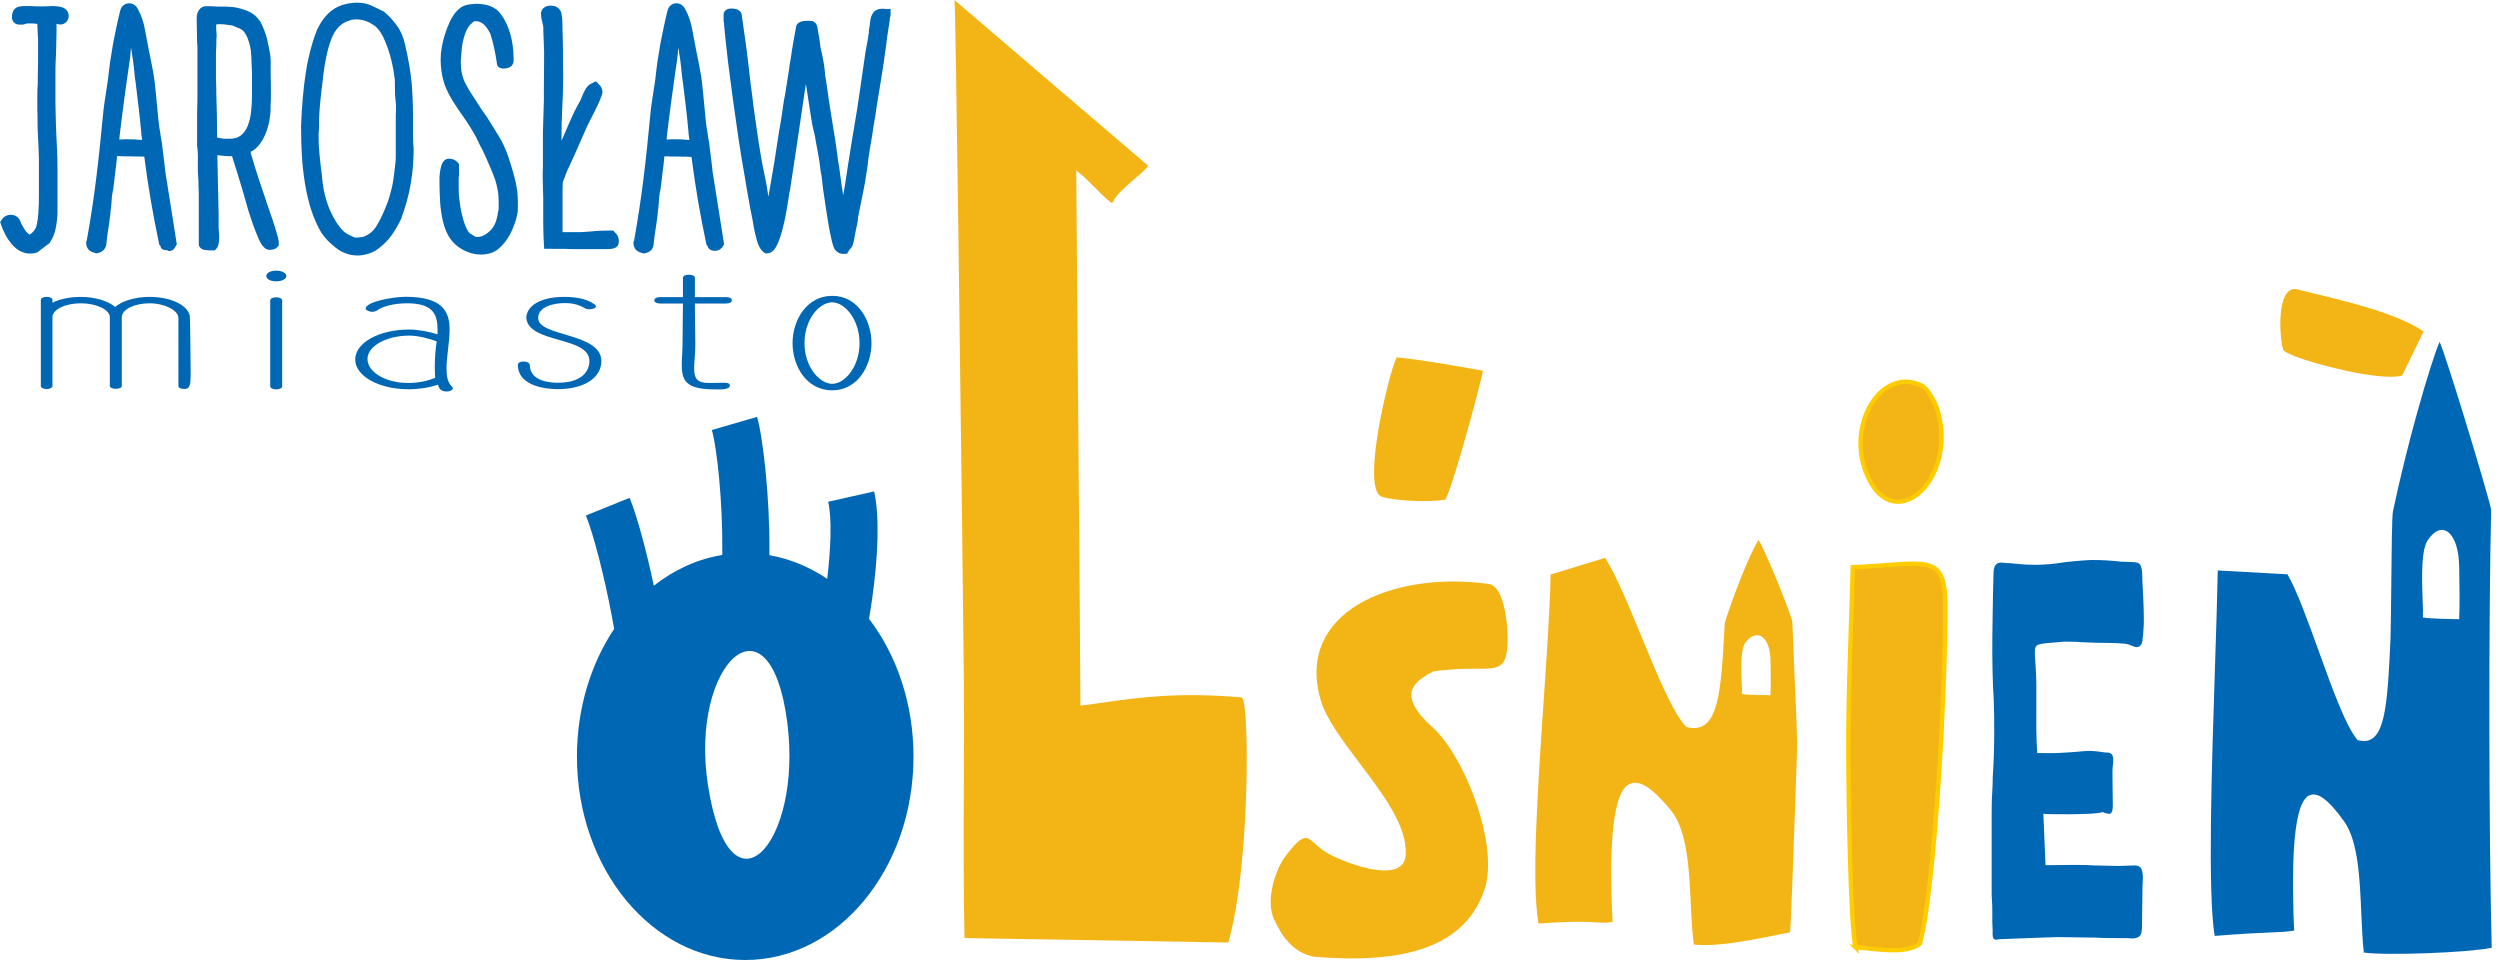 <svg width="125" height="48" viewBox="0 0 125 48" fill="none" xmlns="http://www.w3.org/2000/svg">
<g id="Logo" clip-path="url(#clip0_4121_48538)">
<path id="Vector" d="M35.395 39.234C36.472 46.262 40.151 42.188 39.362 36.11C38.487 29.386 34.467 33.188 35.395 39.234ZM43.707 24.571C43.995 25.845 43.894 27.919 43.611 29.914C43.563 30.255 43.51 30.602 43.451 30.938C44.833 32.75 45.675 35.171 45.675 37.827C45.675 40.637 44.736 43.175 43.212 45.02C41.687 46.865 39.586 48 37.261 48C34.936 48 32.835 46.859 31.31 45.02C29.791 43.18 28.847 40.637 28.847 37.827C28.847 35.411 29.545 33.188 30.708 31.444C30.67 31.225 30.628 30.996 30.585 30.772C30.217 28.821 29.684 26.736 29.295 25.776L31.481 24.891C31.849 25.792 32.318 27.52 32.691 29.285C33.704 28.49 34.867 27.951 36.114 27.749V27.498C36.136 25.163 35.858 22.406 35.592 21.5L37.853 20.844C38.162 21.899 38.492 24.982 38.471 27.514C38.471 27.594 38.471 27.68 38.471 27.759C39.506 27.941 40.481 28.351 41.361 28.943C41.542 27.408 41.601 25.941 41.409 25.088L43.707 24.571Z" fill="#0067B4"/>
<path id="Vector_2" d="M41.612 15.117C42.246 15.117 42.977 15.986 42.977 17.159C42.977 18.332 42.246 19.191 41.612 19.191C40.977 19.191 40.225 18.343 40.225 17.159C40.225 15.975 40.956 15.117 41.612 15.117ZM41.612 19.516C42.881 19.516 43.574 18.295 43.574 17.154C43.574 16.013 42.881 14.792 41.612 14.792C40.343 14.792 39.628 16.002 39.628 17.154C39.628 18.305 40.322 19.516 41.612 19.516ZM36.301 15.175C36.472 15.175 36.589 15.117 36.589 15.026V15.005C36.589 14.914 36.472 14.856 36.301 14.856H34.744V13.885C34.744 13.805 34.627 13.736 34.456 13.736H34.435C34.264 13.736 34.147 13.805 34.147 13.885V14.856H32.99C32.856 14.856 32.718 14.914 32.718 15.005V15.026C32.718 15.117 32.851 15.175 32.99 15.175H34.147L34.126 17.207C34.126 17.57 34.088 17.927 34.088 18.247C34.088 19.025 34.301 19.468 35.704 19.468C35.874 19.468 36.493 19.516 36.493 19.276C36.493 19.153 36.338 19.137 36.205 19.137C35.896 19.137 35.858 19.148 35.437 19.148C34.84 19.148 34.707 18.908 34.707 18.407C34.707 18.108 34.765 17.708 34.765 17.207L34.744 15.175H36.301ZM26.906 15.906C26.906 15.367 27.599 15.154 28.255 15.154C28.543 15.154 28.889 15.202 29.236 15.405C29.273 15.437 29.369 15.463 29.487 15.463C29.641 15.463 29.796 15.394 29.796 15.325C29.796 15.266 29.721 15.213 29.721 15.213C29.279 14.893 28.644 14.845 28.201 14.845C27.066 14.845 26.335 15.266 26.314 15.895C26.431 17.196 29.471 16.797 29.471 18.055C29.471 18.305 29.353 19.137 27.892 19.137C27.471 19.137 26.49 19.057 26.49 18.236C26.49 18.247 26.469 18.076 26.181 18.076C25.893 18.076 25.893 18.236 25.893 18.236C25.893 19.399 27.53 19.457 27.892 19.457C29.199 19.457 30.068 18.897 30.068 18.055C30.068 16.626 26.911 16.845 26.911 15.906H26.906ZM21.766 18.887C21.36 19.057 20.902 19.148 20.417 19.148C19.244 19.148 18.374 18.588 18.374 17.948C18.374 17.308 19.318 16.78 20.47 16.78C20.913 16.78 21.488 16.94 21.835 17.068C21.776 17.42 21.739 17.9 21.739 18.359C21.739 18.657 21.76 18.887 21.76 18.887H21.766ZM22.613 19.351C22.384 19.132 22.326 18.812 22.326 18.449C22.326 17.82 22.48 17.1 22.48 16.471C22.48 15.549 22.096 14.84 20.283 14.84C19.627 14.84 18.284 15.09 18.284 15.431C18.284 15.511 18.476 15.591 18.609 15.591C18.742 15.591 18.838 15.533 18.838 15.533C19.126 15.314 19.702 15.165 20.358 15.165C21.648 15.165 21.878 15.714 21.878 16.487V16.716C21.472 16.588 20.934 16.477 20.454 16.477C18.934 16.477 17.761 17.148 17.761 17.975C17.761 18.801 18.934 19.457 20.417 19.463H20.438C20.955 19.463 21.456 19.383 21.899 19.233C21.936 19.351 21.995 19.575 22.32 19.575C22.533 19.575 22.645 19.473 22.645 19.425C22.645 19.383 22.608 19.356 22.608 19.356L22.613 19.351ZM14.317 13.805C14.317 13.656 14.103 13.533 13.815 13.533C13.506 13.533 13.314 13.656 13.314 13.805C13.314 13.944 13.506 14.066 13.815 14.066C14.103 14.066 14.317 13.944 14.317 13.805ZM13.511 19.308C13.511 19.399 13.629 19.468 13.799 19.468H13.821C13.991 19.468 14.109 19.399 14.109 19.308V15.026C14.109 14.936 13.991 14.866 13.821 14.866H13.799C13.629 14.866 13.511 14.936 13.511 15.026V19.308ZM9.47 15.735C9.336 15.234 8.51 14.845 7.47 14.845C6.74 14.845 6.105 15.053 5.758 15.346C5.412 15.058 4.777 14.845 4.047 14.845C3.471 14.845 2.986 14.957 2.623 15.133V14.994C2.623 14.904 2.49 14.845 2.351 14.845H2.33C2.159 14.845 2.042 14.904 2.042 14.994V19.303C2.042 19.383 2.159 19.452 2.33 19.452H2.351C2.485 19.452 2.623 19.383 2.623 19.303V15.805C2.698 15.442 3.295 15.165 4.047 15.165C4.799 15.165 5.492 15.474 5.492 15.863V19.303C5.492 19.383 5.625 19.441 5.78 19.441C5.95 19.441 6.089 19.383 6.089 19.303V15.863C6.089 15.474 6.724 15.165 7.475 15.165C8.227 15.165 8.92 15.517 8.92 15.895V19.308C8.92 19.388 9.038 19.447 9.208 19.447H9.23C9.635 19.447 9.518 18.999 9.518 17.154C9.518 16.413 9.496 15.751 9.48 15.735H9.47Z" fill="#0067B4"/>
<path id="Vector_3" fill-rule="evenodd" clip-rule="evenodd" d="M61.384 47.126L48.224 46.902V46.865C48.171 44.593 48.182 41.762 48.192 38.936C48.198 37.23 48.203 35.523 48.192 33.95C48.187 32.799 48.038 20.503 47.91 11.054C47.83 5.205 47.761 0.443 47.728 0.091V0.006C50.949 2.763 54.17 5.525 57.401 8.281L57.39 8.308C57.332 8.425 57.086 8.639 56.793 8.889C56.351 9.268 55.796 9.737 55.652 10.089C55.652 10.121 55.631 10.137 55.599 10.137C55.503 10.137 55.161 9.796 54.783 9.417C54.426 9.06 54.031 8.671 53.812 8.521C53.812 9.092 53.861 15.107 53.914 21.324C53.967 27.477 54.02 33.822 54.02 35.283C54.383 35.241 54.74 35.187 55.114 35.134C56.905 34.878 58.91 34.596 62.029 34.867C62.04 34.867 62.045 34.867 62.056 34.867C62.136 34.867 62.195 35.07 62.237 35.433C62.275 35.774 62.307 36.259 62.323 36.846C62.397 39.533 62.195 44.369 61.422 47.105V47.131H61.384V47.126Z" fill="#F3B416"/>
<path id="Vector_4" fill-rule="evenodd" clip-rule="evenodd" d="M64.412 47.099C64.103 46.763 63.89 46.357 63.714 45.989C63.511 45.568 63.495 45.035 63.586 44.523C63.703 43.83 64.002 43.169 64.247 42.843C65.004 41.841 65.239 41.777 65.564 42.022C65.623 42.07 65.692 42.129 65.761 42.193C65.948 42.364 66.193 42.582 66.567 42.764C67.281 43.11 68.305 43.483 69.105 43.521C69.366 43.531 69.601 43.51 69.787 43.441C69.974 43.371 70.118 43.254 70.203 43.078C70.251 42.977 70.283 42.859 70.288 42.716C70.358 41.297 69.137 39.687 67.974 38.151C67.121 37.021 66.295 35.928 66.028 34.979C65.826 34.291 65.783 33.656 65.863 33.08C65.991 32.185 66.433 31.427 67.094 30.825C67.756 30.222 68.635 29.774 69.649 29.481C71.083 29.065 72.779 28.964 74.474 29.204C74.767 29.262 74.975 29.599 75.119 30.046C75.311 30.654 75.386 31.454 75.381 31.982C75.365 33.438 74.981 33.438 73.792 33.438C73.258 33.438 72.555 33.438 71.648 33.576C71.19 33.827 70.72 34.104 70.598 34.531C70.475 34.957 70.704 35.538 71.659 36.402C72.427 37.08 73.312 38.631 73.861 40.295C74.33 41.702 74.559 43.195 74.282 44.299C73.813 45.872 72.763 46.848 71.275 47.386C69.793 47.92 67.878 48.021 65.681 47.834C65.132 47.722 64.732 47.445 64.423 47.109" fill="#F3B416"/>
<path id="Vector_5" fill-rule="evenodd" clip-rule="evenodd" d="M92.769 47.355C93.697 47.435 95.312 47.739 95.995 47.184C96.736 44.465 97.307 34.115 97.264 30.132C97.237 27.572 96.182 28.218 92.641 28.362C92.556 31.449 92.401 34.739 92.417 37.853C92.422 39.543 92.508 46.091 92.774 47.36L92.769 47.355Z" fill="#F3B416"/>
<path id="Vector_6" d="M92.769 47.355C93.697 47.435 95.312 47.739 95.995 47.184C96.736 44.465 97.307 34.115 97.264 30.132C97.237 27.572 96.182 28.218 92.641 28.362C92.556 31.449 92.401 34.739 92.417 37.853C92.422 39.543 92.508 46.091 92.774 47.36L92.769 47.355Z" stroke="#FFCC00" stroke-width="0.22" stroke-miterlimit="22.93"/>
<path id="Vector_7" fill-rule="evenodd" clip-rule="evenodd" d="M93.275 23.541C94.528 26.97 97.898 24.112 96.885 20.534C96.826 20.331 96.645 19.931 96.496 19.718C96.288 19.409 96.213 19.318 95.898 19.201C94.006 18.503 92.406 21.174 93.27 23.541H93.275Z" fill="#F3B416"/>
<path id="Vector_8" d="M93.275 23.541C94.528 26.97 97.898 24.112 96.885 20.534C96.826 20.331 96.645 19.931 96.496 19.718C96.288 19.409 96.213 19.318 95.898 19.201C94.006 18.503 92.406 21.174 93.27 23.541H93.275Z" stroke="#FFCC00" stroke-width="0.22" stroke-miterlimit="22.93"/>
<path id="Vector_9" fill-rule="evenodd" clip-rule="evenodd" d="M87.101 34.505C87.085 33.871 86.962 32.522 87.282 32.111C87.853 31.375 88.508 31.85 88.525 33.002C88.535 33.567 88.551 34.196 88.525 34.761C88.333 34.761 87.213 34.745 87.096 34.697V34.505H87.101ZM84.323 36.361C83.656 35.673 82.851 33.721 82.062 31.802C81.427 30.261 80.798 28.736 80.254 27.893L77.53 28.725C77.498 30.389 77.343 32.66 77.183 35.044C76.885 39.432 76.564 44.199 76.927 46.177C78.777 46.044 79.412 46.092 79.823 46.119C80.089 46.14 80.265 46.151 80.628 46.103C80.638 46.097 80.606 45.809 80.596 45.356C80.542 43.65 80.425 39.725 81.465 39.203C81.699 39.086 81.977 39.117 82.323 39.331C82.659 39.539 83.059 39.923 83.544 40.514C84.365 41.522 84.456 43.431 84.541 45.202C84.573 45.921 84.611 46.625 84.691 47.228C84.877 47.249 85.08 47.26 85.293 47.254C85.522 47.254 85.768 47.238 86.024 47.212C86.962 47.126 88.023 46.913 88.887 46.737C89.111 46.694 89.319 46.652 89.506 46.614C89.559 45.884 89.644 43.458 89.746 40.611L89.858 37.416C89.874 37.049 89.778 34.884 89.703 33.194C89.655 32.116 89.618 31.231 89.618 31.125C89.618 30.986 89.244 29.989 88.839 29.002C88.471 28.112 88.082 27.232 87.927 26.992C87.693 27.371 87.41 28.005 87.138 28.666C86.664 29.834 86.242 31.077 86.237 31.167C86.146 32.922 86.066 34.308 85.821 35.209C85.565 36.132 85.139 36.553 84.339 36.355H84.328L84.323 36.345V36.361Z" fill="#F3B416"/>
<path id="Vector_10" d="M2.826 1.194V1.62C2.826 1.791 2.821 1.946 2.815 2.095L2.805 2.527C2.805 2.676 2.794 2.81 2.789 2.932C2.783 3.076 2.778 3.22 2.773 3.364C2.773 3.487 2.773 3.641 2.773 3.833V5.225L2.783 5.678L2.794 6.126L2.81 6.585L2.853 7.507C2.858 7.656 2.863 7.811 2.869 7.971C2.869 8.152 2.874 8.307 2.874 8.43V10.691C2.863 10.829 2.853 10.952 2.842 11.064C2.826 11.192 2.81 11.309 2.783 11.426C2.757 11.549 2.725 11.666 2.677 11.778C2.634 11.89 2.576 11.997 2.512 12.104L2.485 12.146L1.872 12.615L1.84 12.626C1.797 12.642 1.738 12.658 1.68 12.669C1.626 12.674 1.568 12.679 1.504 12.679C1.328 12.679 1.162 12.637 1.003 12.551C0.853 12.471 0.709 12.354 0.581 12.2C0.464 12.056 0.357 11.906 0.272 11.741C0.181 11.576 0.107 11.405 0.048 11.224L0.011 11.101L0.08 10.994C0.133 10.909 0.197 10.845 0.283 10.802C0.363 10.76 0.448 10.739 0.544 10.739C0.667 10.739 0.768 10.776 0.859 10.845C0.944 10.909 1.003 11.005 1.04 11.122V11.144C1.072 11.192 1.099 11.24 1.125 11.293C1.162 11.357 1.205 11.426 1.248 11.496C1.285 11.554 1.328 11.602 1.37 11.645C1.402 11.677 1.434 11.704 1.472 11.73C1.568 11.677 1.642 11.613 1.701 11.538C1.77 11.448 1.818 11.341 1.845 11.213C1.877 11.058 1.904 10.861 1.92 10.621C1.936 10.376 1.946 10.088 1.946 9.757V7.992L1.936 7.662L1.925 7.326L1.888 6.606L1.877 6.233V5.86L1.866 5.486V4.83C1.866 4.612 1.872 4.383 1.888 4.143V3.828L1.904 3.071V2.778V2.367V1.967L1.882 1.567L1.866 1.199L1.77 1.183C1.728 1.183 1.68 1.173 1.632 1.173C1.594 1.173 1.546 1.173 1.488 1.173C1.429 1.173 1.386 1.173 1.36 1.173L1.312 1.183C1.312 1.183 1.253 1.199 1.205 1.215L1.162 1.231H0.981C0.88 1.231 0.795 1.205 0.731 1.151C0.645 1.082 0.597 0.986 0.597 0.869C0.597 0.559 0.72 0.383 0.96 0.33C1.024 0.314 1.093 0.309 1.168 0.303C1.237 0.303 1.301 0.303 1.376 0.303H1.493C1.562 0.303 1.632 0.303 1.701 0.314H1.77C1.978 0.319 2.192 0.325 2.4 0.314L2.522 0.303H2.602C2.677 0.303 2.757 0.303 2.837 0.314C2.911 0.319 2.986 0.335 3.055 0.351C3.167 0.378 3.253 0.426 3.317 0.495C3.391 0.581 3.434 0.682 3.434 0.799C3.434 0.917 3.391 1.023 3.311 1.103C3.242 1.173 3.146 1.215 3.034 1.226H2.986L2.847 1.194H2.826ZM6.009 0.538C6.036 0.431 6.084 0.346 6.153 0.282C6.228 0.213 6.324 0.17 6.431 0.165C6.537 0.159 6.633 0.186 6.719 0.245C6.793 0.298 6.852 0.367 6.9 0.463L6.932 0.522V0.533C7.001 0.661 7.06 0.794 7.108 0.938C7.166 1.103 7.214 1.285 7.246 1.477L7.449 2.543L7.593 3.257V3.268C7.625 3.412 7.652 3.561 7.678 3.711C7.705 3.871 7.726 4.025 7.742 4.18L7.79 4.638L7.913 5.929C7.924 6.051 7.94 6.185 7.961 6.334C7.982 6.473 8.004 6.611 8.03 6.75V6.777V6.787C8.046 6.878 8.062 6.963 8.078 7.049C8.094 7.145 8.11 7.241 8.116 7.326L8.148 7.582C8.196 7.918 8.228 8.243 8.265 8.579L8.841 12.216L8.745 12.375C8.702 12.45 8.681 12.482 8.601 12.519C8.473 12.578 8.42 12.557 8.361 12.509H8.334C8.292 12.509 8.265 12.514 8.217 12.498C8.068 12.45 8.03 12.397 8.025 12.301L7.966 12.242L7.95 12.162C7.876 11.8 7.806 11.448 7.737 11.106C7.668 10.749 7.604 10.397 7.545 10.051C7.486 9.699 7.428 9.331 7.369 8.952C7.321 8.616 7.268 8.243 7.214 7.832C7.129 7.832 7.017 7.832 6.884 7.822H6.703L6.361 7.816C6.324 7.816 6.265 7.816 6.185 7.816L5.855 7.8C5.828 8.099 5.796 8.392 5.753 8.691C5.716 8.963 5.689 9.352 5.631 9.608C5.62 9.661 5.609 9.709 5.604 9.763C5.599 9.816 5.593 9.869 5.588 9.917L5.577 10.104L5.562 10.275C5.562 10.349 5.551 10.424 5.535 10.504C5.535 10.525 5.53 10.541 5.524 10.562C5.524 10.589 5.524 10.616 5.524 10.643C5.498 10.893 5.46 11.144 5.423 11.389C5.402 11.517 5.386 11.634 5.37 11.752C5.354 11.864 5.343 11.981 5.327 12.104C5.327 12.253 5.29 12.37 5.21 12.466C5.135 12.562 5.028 12.621 4.895 12.653L4.847 12.663H4.799C4.751 12.647 4.703 12.637 4.655 12.621C4.607 12.605 4.564 12.583 4.522 12.557C4.447 12.514 4.394 12.45 4.356 12.37C4.324 12.301 4.308 12.226 4.308 12.146V12.093L4.34 12.018C4.431 11.506 4.516 11.005 4.591 10.504C4.671 9.992 4.74 9.48 4.804 8.974C4.868 8.478 4.927 7.944 4.986 7.385C5.044 6.819 5.103 6.249 5.156 5.684C5.162 5.604 5.172 5.518 5.183 5.422C5.194 5.332 5.21 5.23 5.226 5.113C5.279 4.74 5.338 4.367 5.396 3.993C5.428 3.673 5.471 3.369 5.508 3.081C5.551 2.794 5.599 2.511 5.647 2.228C5.7 1.946 5.753 1.668 5.812 1.402C5.865 1.141 5.929 0.858 6.004 0.554L6.009 0.538ZM6.505 2.89L6.367 3.849L6.233 4.809C6.185 5.161 6.143 5.486 6.105 5.78C6.073 6.051 6.031 6.377 5.983 6.771L5.967 6.979L6.228 6.963C6.297 6.963 6.351 6.963 6.383 6.963C6.468 6.963 6.564 6.963 6.665 6.969C6.756 6.969 6.847 6.979 6.937 6.99C6.996 6.995 7.049 6.995 7.108 6.995C7.092 6.873 7.06 6.713 7.06 6.595L7.001 6.004L6.932 5.374C6.911 5.188 6.889 4.98 6.857 4.75C6.831 4.511 6.804 4.303 6.783 4.137C6.74 3.897 6.719 3.604 6.692 3.353C6.676 3.209 6.655 3.071 6.639 2.938C6.617 2.799 6.596 2.66 6.575 2.527L6.548 2.378L6.527 2.65L6.505 2.89ZM13.059 1.162C13.101 1.253 13.144 1.349 13.187 1.45C13.224 1.546 13.261 1.647 13.293 1.743C13.325 1.85 13.352 1.94 13.368 2.015C13.389 2.1 13.405 2.186 13.421 2.271L13.48 2.559C13.501 2.666 13.517 2.783 13.528 2.895C13.538 3.007 13.538 3.124 13.533 3.252C13.533 3.364 13.533 3.503 13.533 3.668C13.533 3.828 13.538 4.02 13.544 4.244V4.702C13.544 4.756 13.544 4.846 13.544 4.974L13.528 5.342V5.438C13.528 5.529 13.528 5.63 13.512 5.737C13.501 5.833 13.485 5.94 13.464 6.057C13.442 6.169 13.416 6.275 13.384 6.382C13.352 6.494 13.315 6.601 13.272 6.697C13.229 6.809 13.176 6.91 13.123 7.001C13.064 7.097 13.005 7.187 12.941 7.262C12.872 7.347 12.797 7.417 12.717 7.481C12.653 7.529 12.589 7.566 12.525 7.592C12.536 7.656 12.563 7.752 12.605 7.875C12.669 8.088 12.723 8.275 12.776 8.446C12.829 8.622 12.883 8.787 12.931 8.931L13.299 10.019V10.035L13.602 10.909C13.656 11.064 13.704 11.213 13.752 11.368C13.794 11.512 13.848 11.688 13.906 11.896L13.917 11.933V11.992L13.928 12.024C13.933 12.05 13.938 12.082 13.938 12.114V12.274L13.874 12.349C13.821 12.413 13.752 12.45 13.661 12.471C13.608 12.482 13.544 12.493 13.469 12.493C13.277 12.493 13.096 12.311 12.936 11.949C12.877 11.816 12.819 11.677 12.76 11.522C12.701 11.373 12.643 11.213 12.589 11.048C12.531 10.877 12.477 10.712 12.424 10.552C12.376 10.392 12.328 10.227 12.285 10.061L12.173 9.661C11.992 9.043 11.795 8.424 11.603 7.811H11.512C11.405 7.811 11.272 7.806 11.107 7.784L10.867 7.758L10.92 10.211C10.926 10.354 10.931 10.493 10.931 10.637C10.931 10.776 10.931 10.904 10.931 11.026C10.931 11.138 10.931 11.256 10.931 11.373C10.931 11.485 10.947 11.602 10.958 11.72C10.958 11.768 10.958 11.816 10.958 11.864C10.958 11.981 10.952 12.082 10.936 12.162C10.915 12.285 10.878 12.375 10.819 12.434L10.739 12.519H10.483L10.339 12.509C10.28 12.509 10.227 12.498 10.184 12.487C10.094 12.461 10.024 12.413 9.982 12.343L9.939 12.274V9.656L9.929 9.432C9.923 9.267 9.918 9.112 9.918 8.974C9.907 8.846 9.897 8.712 9.891 8.568C9.891 8.419 9.891 8.264 9.891 8.104C9.897 7.955 9.897 7.811 9.891 7.678C9.886 7.545 9.875 7.417 9.854 7.299V7.273V6.02V5.684L9.87 5.022V4.692V2.708C9.87 2.575 9.87 2.468 9.87 2.378C9.87 2.276 9.859 2.17 9.854 2.058C9.854 1.668 9.833 1.274 9.833 0.885C9.843 0.725 9.881 0.602 9.945 0.506C10.035 0.378 10.158 0.309 10.318 0.309C10.376 0.309 10.446 0.309 10.52 0.309C10.584 0.309 10.643 0.314 10.707 0.319C10.755 0.319 10.819 0.33 10.888 0.33C10.947 0.33 11.032 0.33 11.144 0.33H11.283C11.32 0.33 11.379 0.33 11.459 0.341C11.55 0.351 11.672 0.351 11.758 0.367C11.923 0.399 12.072 0.437 12.205 0.485C12.344 0.527 12.456 0.581 12.552 0.634C12.744 0.746 12.904 0.906 13.037 1.114L13.053 1.141L13.059 1.162ZM12.557 2.607C12.504 2.244 12.419 1.967 12.312 1.759C12.221 1.588 12.12 1.482 11.997 1.434L11.614 1.274L11.518 1.263C11.464 1.258 11.405 1.247 11.342 1.237C11.235 1.221 11.123 1.21 11.006 1.21C10.926 1.21 10.862 1.21 10.808 1.226V1.263C10.808 1.327 10.808 1.386 10.808 1.429C10.808 1.482 10.814 1.53 10.819 1.572C10.83 1.636 10.83 1.706 10.83 1.77C10.83 1.828 10.83 1.887 10.819 1.951V2.17L10.798 2.634V2.858V3.695V3.929L10.814 4.399V4.644C10.84 5.401 10.856 6.126 10.856 6.878C10.899 6.889 10.952 6.894 10.99 6.905C11.011 6.91 11.038 6.915 11.08 6.921C11.123 6.926 11.176 6.931 11.235 6.937H11.496C11.614 6.937 11.715 6.921 11.806 6.894C11.891 6.867 11.965 6.83 12.029 6.782C12.099 6.729 12.163 6.665 12.221 6.59C12.28 6.515 12.328 6.425 12.371 6.329C12.413 6.227 12.451 6.115 12.483 5.993C12.515 5.87 12.536 5.737 12.552 5.604C12.568 5.454 12.579 5.31 12.589 5.161C12.595 5.017 12.6 4.868 12.6 4.702V3.679L12.589 3.38L12.568 2.884C12.568 2.82 12.563 2.762 12.557 2.719C12.557 2.682 12.547 2.65 12.541 2.623V2.607H12.557ZM19.228 0.613C19.334 0.698 19.441 0.794 19.542 0.906C19.644 1.018 19.745 1.141 19.841 1.274C19.942 1.413 20.028 1.567 20.097 1.732C20.166 1.892 20.22 2.068 20.257 2.244C20.3 2.426 20.337 2.618 20.38 2.815C20.417 3.002 20.449 3.177 20.476 3.332C20.502 3.487 20.523 3.641 20.54 3.785C20.555 3.924 20.572 4.063 20.587 4.191C20.598 4.34 20.609 4.505 20.619 4.681C20.63 4.841 20.636 5.012 20.641 5.193C20.646 5.364 20.651 5.534 20.651 5.71C20.651 5.924 20.651 6.094 20.651 6.217V6.803C20.651 6.905 20.651 7.001 20.657 7.091C20.657 7.187 20.673 7.289 20.683 7.395V7.422C20.683 8.035 20.636 8.638 20.529 9.229C20.476 9.528 20.412 9.816 20.332 10.093C20.257 10.36 20.172 10.621 20.076 10.877V10.904L20.049 10.962C19.969 11.128 19.884 11.282 19.798 11.426C19.713 11.57 19.628 11.704 19.532 11.826C19.436 11.96 19.324 12.082 19.191 12.205C19.057 12.327 18.908 12.445 18.743 12.557L18.721 12.567H18.705C18.567 12.642 18.428 12.69 18.295 12.722C18.156 12.759 18.017 12.775 17.884 12.775C17.687 12.775 17.495 12.743 17.314 12.679C17.132 12.615 16.962 12.525 16.802 12.397C16.652 12.279 16.519 12.162 16.396 12.04C16.274 11.912 16.167 11.784 16.076 11.65L16.066 11.634C15.964 11.464 15.869 11.282 15.789 11.09C15.703 10.898 15.629 10.701 15.559 10.493C15.495 10.291 15.437 10.077 15.383 9.853C15.33 9.635 15.287 9.411 15.25 9.181C15.213 8.952 15.181 8.723 15.154 8.488C15.127 8.254 15.106 8.014 15.095 7.768C15.079 7.534 15.069 7.289 15.063 7.038C15.058 6.771 15.053 6.531 15.053 6.307V6.297C15.069 5.812 15.101 5.353 15.138 4.91C15.175 4.468 15.223 4.052 15.287 3.657C15.346 3.257 15.421 2.89 15.511 2.543C15.602 2.196 15.703 1.871 15.821 1.572V1.562C15.954 1.263 16.103 1.013 16.285 0.81C16.466 0.597 16.674 0.442 16.903 0.335C16.978 0.298 17.063 0.266 17.148 0.239C17.234 0.213 17.324 0.191 17.41 0.175C17.489 0.159 17.575 0.149 17.66 0.143C17.751 0.133 17.825 0.133 17.895 0.133C18.017 0.133 18.14 0.149 18.263 0.175C18.385 0.202 18.503 0.245 18.615 0.298L18.902 0.437L19.217 0.591L19.238 0.607L19.228 0.613ZM18.657 1.242C18.593 1.194 18.529 1.157 18.465 1.125C18.401 1.093 18.332 1.066 18.252 1.039C18.172 1.013 18.097 0.997 18.033 0.986C17.969 0.975 17.9 0.97 17.831 0.97H17.74L17.628 0.986C17.596 0.986 17.559 0.997 17.527 1.007C17.484 1.018 17.447 1.034 17.41 1.05H17.393C17.207 1.119 17.047 1.226 16.914 1.37C16.775 1.519 16.658 1.716 16.567 1.956C16.466 2.218 16.38 2.516 16.311 2.863C16.236 3.215 16.178 3.604 16.135 4.036L16.082 4.447L16.034 4.889C16.018 5.033 16.002 5.182 15.991 5.326C15.98 5.476 15.97 5.609 15.964 5.721C15.959 5.817 15.954 5.892 15.954 5.956C15.954 6.025 15.954 6.089 15.954 6.147C15.954 6.222 15.954 6.302 15.954 6.382C15.954 6.457 15.943 6.537 15.932 6.617V6.862C15.932 7.011 15.932 7.155 15.943 7.299C15.954 7.454 15.964 7.608 15.98 7.774C15.996 7.923 16.012 8.094 16.034 8.28C16.055 8.472 16.076 8.648 16.098 8.798C16.098 8.814 16.098 8.824 16.098 8.846C16.119 9.059 16.151 9.261 16.183 9.459C16.221 9.661 16.268 9.853 16.322 10.029C16.375 10.211 16.444 10.386 16.519 10.557C16.599 10.733 16.695 10.909 16.796 11.08C16.85 11.165 16.908 11.245 16.962 11.314C17.01 11.378 17.058 11.437 17.1 11.485C17.143 11.533 17.186 11.57 17.228 11.608C17.266 11.64 17.308 11.666 17.351 11.693L17.521 11.778C17.57 11.805 17.623 11.826 17.681 11.853C17.708 11.864 17.74 11.874 17.767 11.88C17.799 11.88 17.825 11.88 17.857 11.88L18.14 11.848C18.284 11.8 18.412 11.73 18.529 11.64C18.652 11.544 18.753 11.421 18.839 11.277C18.94 11.112 19.036 10.92 19.132 10.717C19.228 10.509 19.324 10.275 19.414 10.024C19.441 9.944 19.468 9.848 19.5 9.741C19.532 9.629 19.564 9.507 19.596 9.368C19.628 9.24 19.654 9.08 19.681 8.894C19.708 8.702 19.734 8.494 19.756 8.27V8.259C19.766 8.184 19.777 8.11 19.782 8.035C19.782 7.966 19.788 7.891 19.788 7.811V5.785L19.798 5.508C19.798 5.422 19.798 5.342 19.798 5.262C19.798 5.182 19.788 5.102 19.777 5.022C19.74 4.734 19.75 4.297 19.74 3.988L19.676 3.529C19.628 3.257 19.569 3.002 19.5 2.756C19.43 2.516 19.35 2.287 19.255 2.063C19.169 1.855 19.073 1.679 18.972 1.54C18.876 1.413 18.775 1.311 18.668 1.242L18.652 1.231L18.657 1.242ZM25.514 8.142C25.562 8.296 25.61 8.456 25.658 8.616C25.701 8.776 25.744 8.936 25.781 9.096C25.818 9.261 25.845 9.432 25.866 9.597C25.882 9.768 25.893 9.939 25.893 10.104V10.434C25.893 10.477 25.893 10.52 25.888 10.562C25.888 10.605 25.877 10.648 25.866 10.68C25.85 10.765 25.834 10.85 25.808 10.941C25.781 11.037 25.749 11.133 25.717 11.229C25.68 11.325 25.642 11.426 25.6 11.517C25.557 11.613 25.509 11.709 25.45 11.805C25.392 11.901 25.333 11.992 25.274 12.072C25.21 12.157 25.141 12.232 25.072 12.306C24.997 12.381 24.922 12.445 24.853 12.498C24.773 12.551 24.699 12.594 24.619 12.626C24.533 12.658 24.448 12.685 24.352 12.701C24.261 12.717 24.165 12.727 24.064 12.727C23.856 12.727 23.654 12.695 23.456 12.626C23.264 12.562 23.078 12.461 22.902 12.333C22.715 12.194 22.555 12.018 22.427 11.8C22.305 11.592 22.214 11.346 22.145 11.058C22.075 10.744 22.027 10.429 22.006 10.115C21.995 9.971 21.99 9.816 21.985 9.651C21.979 9.475 21.974 9.32 21.974 9.181V8.856L21.985 8.744L22 8.606C22 8.563 22.011 8.515 22.022 8.472C22.032 8.419 22.043 8.371 22.054 8.328C22.064 8.28 22.081 8.238 22.102 8.195C22.128 8.131 22.166 8.072 22.209 8.03C22.278 7.966 22.358 7.934 22.443 7.934C22.475 7.934 22.512 7.934 22.55 7.944C22.582 7.944 22.619 7.96 22.656 7.971C22.752 8.003 22.827 8.056 22.886 8.126L22.95 8.2V8.686C22.95 8.686 22.95 8.739 22.95 8.771C22.95 8.798 22.944 8.824 22.939 8.856V8.899L22.934 8.958V9.405C22.934 9.501 22.934 9.581 22.939 9.661C22.939 9.741 22.95 9.821 22.96 9.907L22.992 10.157L23.03 10.408C23.04 10.472 23.056 10.541 23.072 10.621C23.088 10.691 23.104 10.765 23.126 10.84C23.142 10.909 23.163 10.984 23.184 11.053C23.206 11.122 23.227 11.186 23.254 11.256C23.275 11.314 23.302 11.373 23.328 11.426C23.355 11.474 23.381 11.522 23.413 11.57C23.435 11.608 23.462 11.634 23.488 11.661C23.509 11.682 23.531 11.698 23.558 11.704L23.584 11.714L23.611 11.736C23.611 11.736 23.659 11.773 23.686 11.789C23.712 11.805 23.739 11.816 23.76 11.826C23.782 11.837 23.803 11.842 23.824 11.848C23.84 11.848 23.851 11.848 23.872 11.848C24.075 11.848 24.277 11.752 24.491 11.554C24.592 11.458 24.677 11.336 24.747 11.192C24.816 11.032 24.869 10.845 24.896 10.632V10.611L24.907 10.584C24.917 10.557 24.922 10.525 24.928 10.493C24.928 10.466 24.933 10.44 24.933 10.408V10.072C24.933 9.848 24.912 9.624 24.864 9.4C24.821 9.176 24.752 8.952 24.661 8.728C24.565 8.488 24.469 8.259 24.373 8.046C24.288 7.843 24.192 7.64 24.096 7.438C24.069 7.39 24.043 7.347 24.021 7.31C24 7.267 23.973 7.219 23.952 7.166L23.909 7.075L23.883 7.022L23.84 6.953V6.926C23.787 6.835 23.739 6.739 23.686 6.649C23.622 6.537 23.563 6.441 23.515 6.361C23.451 6.259 23.398 6.174 23.35 6.105C23.296 6.025 23.243 5.95 23.195 5.876C23.11 5.758 23.014 5.625 22.923 5.486C22.832 5.353 22.742 5.214 22.651 5.07C22.56 4.926 22.48 4.782 22.406 4.633C22.331 4.484 22.267 4.329 22.209 4.169V4.153C22.145 3.961 22.102 3.764 22.075 3.572C22.049 3.375 22.032 3.177 22.032 2.986C22.032 2.794 22.049 2.591 22.086 2.378C22.118 2.175 22.171 1.962 22.241 1.743C22.31 1.524 22.379 1.333 22.459 1.157C22.539 0.975 22.63 0.821 22.726 0.682L22.736 0.671C22.79 0.602 22.848 0.543 22.902 0.49C22.96 0.437 23.019 0.389 23.078 0.351C23.142 0.309 23.227 0.277 23.323 0.25C23.403 0.229 23.504 0.213 23.622 0.202C23.648 0.202 23.675 0.202 23.707 0.202C23.723 0.202 23.739 0.191 23.76 0.191C23.76 0.191 23.808 0.191 23.829 0.191C23.931 0.191 24.032 0.197 24.133 0.213C24.229 0.229 24.325 0.245 24.416 0.271C24.512 0.298 24.603 0.341 24.688 0.389C24.773 0.437 24.859 0.501 24.928 0.57L24.939 0.581L24.954 0.597C25.2 0.895 25.381 1.242 25.498 1.642C25.616 2.031 25.68 2.468 25.68 2.948V3.028C25.68 3.177 25.616 3.284 25.488 3.359C25.408 3.401 25.312 3.428 25.189 3.428C24.971 3.428 24.853 3.337 24.843 3.161C24.821 3.018 24.8 2.89 24.784 2.783C24.763 2.655 24.736 2.532 24.709 2.41C24.683 2.292 24.656 2.175 24.624 2.052C24.592 1.93 24.555 1.812 24.517 1.695L24.507 1.668C24.4 1.461 24.288 1.301 24.165 1.199C24.053 1.109 23.931 1.061 23.797 1.061C23.776 1.061 23.755 1.061 23.744 1.061C23.728 1.061 23.712 1.066 23.696 1.071L23.669 1.087C23.669 1.087 23.622 1.13 23.59 1.162L23.579 1.173L23.563 1.189C23.526 1.215 23.494 1.253 23.456 1.295C23.424 1.338 23.392 1.386 23.36 1.445C23.328 1.509 23.296 1.578 23.27 1.652C23.238 1.732 23.211 1.812 23.19 1.898C23.168 1.983 23.147 2.074 23.126 2.164C23.11 2.255 23.094 2.351 23.088 2.447L23.062 2.746L23.04 3.028V3.087C23.04 3.3 23.056 3.497 23.094 3.668C23.131 3.839 23.179 3.988 23.248 4.127C23.328 4.281 23.408 4.431 23.494 4.569C23.584 4.713 23.675 4.852 23.765 4.985L24.069 5.46L24.352 5.86L24.933 6.798C25.035 6.963 25.131 7.139 25.21 7.315C25.296 7.497 25.365 7.683 25.429 7.875L25.509 8.131L25.514 8.142ZM30.697 11.586C30.777 11.64 30.841 11.714 30.884 11.8C30.921 11.88 30.942 11.97 30.942 12.066C30.942 12.295 30.815 12.418 30.553 12.445C30.5 12.45 30.431 12.455 30.345 12.455C30.249 12.455 30.159 12.455 30.073 12.455H28.666C28.554 12.455 28.431 12.455 28.293 12.445H28.122C27.818 12.439 27.514 12.439 27.21 12.439L27.194 12.184L27.178 11.842L27.167 11.506C27.167 11.4 27.162 11.266 27.162 11.112V10.605V10.285C27.162 10.141 27.162 10.003 27.162 9.885C27.162 9.741 27.151 9.571 27.146 9.373C27.141 9.165 27.135 8.979 27.135 8.824C27.135 8.67 27.135 8.504 27.146 8.344V7.539V7.07V6.638L27.194 4.99V4.521L27.205 2.9V2.586L27.194 2.282L27.183 1.972C27.178 1.823 27.167 1.679 27.167 1.535C27.167 1.477 27.167 1.429 27.167 1.391C27.167 1.365 27.167 1.343 27.162 1.327C27.162 1.279 27.114 1.162 27.114 1.103C27.098 1.039 27.082 0.981 27.071 0.917C27.061 0.837 27.05 0.757 27.05 0.682V0.639C27.071 0.511 27.135 0.415 27.247 0.351C27.327 0.303 27.418 0.282 27.53 0.282C27.669 0.282 27.781 0.314 27.871 0.373C27.978 0.447 28.047 0.549 28.074 0.687C28.09 0.762 28.101 0.847 28.111 0.933C28.116 1.018 28.122 1.109 28.122 1.21V1.354L28.138 1.914L28.148 2.522V3.124L28.159 3.679C28.159 3.924 28.159 4.191 28.148 4.489C28.143 4.766 28.133 5.044 28.116 5.31C28.101 5.588 28.095 5.865 28.084 6.147C28.079 6.403 28.074 6.702 28.074 7.033L28.143 6.883L28.271 6.59C28.383 6.334 28.49 6.073 28.607 5.822L28.724 5.572L28.863 5.305L29.018 5.022C29.092 4.846 29.156 4.676 29.247 4.505L29.279 4.452L29.316 4.399C29.316 4.399 29.348 4.356 29.364 4.335C29.38 4.313 29.401 4.297 29.418 4.276C29.439 4.255 29.46 4.239 29.487 4.223C29.508 4.207 29.535 4.191 29.561 4.18L29.796 4.063L29.977 4.249C29.977 4.249 30.015 4.292 30.031 4.313C30.047 4.335 30.063 4.361 30.073 4.388C30.089 4.42 30.1 4.457 30.111 4.495C30.116 4.532 30.121 4.569 30.121 4.606V4.66L30.063 4.83L30.015 4.953L29.967 5.076L29.913 5.198C29.775 5.492 29.631 5.774 29.482 6.062L29.412 6.201L29.343 6.345C29.012 7.086 28.698 7.832 28.346 8.568C28.276 8.755 28.212 8.931 28.138 9.107L28.127 9.512V9.741V11.506V11.608C28.127 11.608 28.165 11.608 28.186 11.608H28.81C28.954 11.608 29.087 11.608 29.204 11.597C29.332 11.592 29.455 11.581 29.572 11.57C29.7 11.554 29.833 11.544 29.972 11.538C30.116 11.533 30.26 11.528 30.393 11.528H30.649L30.719 11.57L30.697 11.586ZM33.374 0.538C33.401 0.431 33.449 0.346 33.518 0.282C33.593 0.213 33.689 0.17 33.795 0.165C33.902 0.159 33.998 0.186 34.083 0.245C34.158 0.298 34.217 0.373 34.264 0.463L34.297 0.522V0.533C34.366 0.661 34.424 0.794 34.472 0.938C34.531 1.103 34.579 1.285 34.611 1.477L34.814 2.543L34.958 3.257V3.268C34.99 3.412 35.016 3.561 35.043 3.716C35.07 3.876 35.091 4.031 35.107 4.185L35.155 4.644L35.278 5.934C35.288 6.057 35.304 6.19 35.326 6.339C35.347 6.478 35.368 6.617 35.395 6.755V6.782V6.793C35.411 6.883 35.427 6.969 35.443 7.054C35.459 7.15 35.475 7.246 35.48 7.331L35.512 7.587C35.56 7.923 35.592 8.248 35.63 8.584L36.205 12.221L36.152 12.306C36.013 12.53 35.8 12.557 35.661 12.535C35.619 12.53 35.576 12.514 35.544 12.503C35.469 12.466 35.411 12.407 35.389 12.338L35.379 12.301L35.326 12.248L35.31 12.168C35.235 11.805 35.166 11.453 35.096 11.112C35.027 10.755 34.963 10.402 34.904 10.056C34.846 9.704 34.787 9.336 34.728 8.958C34.68 8.622 34.627 8.248 34.574 7.843C34.488 7.843 34.376 7.843 34.243 7.832H34.067L33.721 7.827C33.683 7.827 33.625 7.827 33.545 7.827L33.331 7.816C33.289 7.816 33.251 7.816 33.219 7.816C33.193 8.115 33.161 8.408 33.118 8.707C33.081 8.979 33.054 9.368 32.995 9.624C32.985 9.677 32.974 9.725 32.969 9.779C32.963 9.832 32.958 9.885 32.953 9.933L32.942 10.12L32.926 10.291C32.926 10.365 32.915 10.44 32.899 10.52C32.899 10.541 32.894 10.557 32.889 10.579C32.889 10.605 32.889 10.632 32.889 10.659C32.862 10.909 32.825 11.16 32.788 11.405C32.766 11.533 32.75 11.65 32.734 11.762C32.718 11.88 32.702 11.997 32.691 12.114C32.691 12.418 32.547 12.599 32.26 12.658L32.212 12.669H32.164C32.116 12.653 32.068 12.642 32.02 12.626C31.972 12.61 31.929 12.589 31.886 12.562C31.812 12.519 31.758 12.455 31.721 12.375C31.689 12.306 31.673 12.232 31.673 12.152V12.098L31.705 12.024C31.796 11.512 31.881 11.01 31.956 10.509C32.036 9.997 32.105 9.485 32.169 8.979C32.233 8.483 32.292 7.955 32.35 7.395C32.409 6.83 32.468 6.259 32.521 5.689C32.526 5.609 32.537 5.524 32.547 5.428C32.558 5.337 32.574 5.236 32.59 5.118C32.644 4.745 32.702 4.372 32.761 3.999C32.793 3.679 32.835 3.38 32.873 3.087C32.915 2.799 32.963 2.516 33.011 2.234C33.065 1.951 33.118 1.674 33.177 1.407C33.23 1.146 33.294 0.863 33.369 0.559L33.374 0.538ZM33.87 2.89L33.731 3.849L33.598 4.809C33.55 5.161 33.507 5.486 33.47 5.78C33.438 6.051 33.395 6.377 33.347 6.771L33.331 6.979L33.593 6.963C33.662 6.963 33.715 6.963 33.747 6.963C33.833 6.963 33.928 6.963 34.03 6.969C34.12 6.969 34.211 6.979 34.302 6.99C34.36 6.995 34.414 6.995 34.472 6.995C34.456 6.873 34.424 6.713 34.424 6.595L34.366 5.998L34.297 5.374L34.222 4.75C34.195 4.511 34.169 4.303 34.147 4.137C34.105 3.897 34.083 3.604 34.056 3.353C34.041 3.215 34.025 3.076 34.003 2.938C33.982 2.799 33.961 2.66 33.939 2.527L33.913 2.378L33.891 2.65L33.87 2.89ZM44.337 0.447H44.529V0.719C44.529 0.746 44.529 0.778 44.518 0.805L44.508 0.847V0.895L44.486 0.927V1.029L44.364 1.812L44.342 1.999L44.289 2.388C44.166 3.38 43.98 4.388 43.825 5.374C43.809 5.502 43.793 5.62 43.777 5.732C43.761 5.844 43.74 5.956 43.718 6.073C43.697 6.185 43.681 6.286 43.665 6.382C43.649 6.483 43.633 6.585 43.622 6.686L43.558 7.081L43.489 7.47C43.468 7.598 43.446 7.726 43.43 7.854C43.409 7.992 43.398 8.131 43.382 8.264V8.275C43.345 8.515 43.313 8.744 43.276 8.963C43.244 9.165 43.201 9.379 43.158 9.603C43.073 10.04 42.988 10.456 42.903 10.861C42.903 10.904 42.903 10.941 42.892 10.978V11.005L42.886 11.026C42.886 11.064 42.876 11.122 42.86 11.197C42.812 11.405 42.78 11.56 42.743 11.773L42.695 12.029C42.673 12.13 42.652 12.216 42.625 12.279C42.588 12.365 42.54 12.429 42.481 12.466V12.477C42.481 12.477 42.449 12.53 42.428 12.562L42.348 12.69H42.124C42.049 12.69 41.98 12.669 41.911 12.626C41.857 12.594 41.809 12.551 41.761 12.498L41.745 12.477L41.73 12.45C41.703 12.402 41.676 12.338 41.655 12.274C41.633 12.216 41.612 12.141 41.591 12.056V12.045C41.543 11.842 41.5 11.634 41.458 11.416C41.42 11.202 41.383 10.984 41.351 10.771C41.287 10.328 41.223 9.896 41.159 9.491C41.122 9.261 41.095 8.771 41.036 8.584C41.015 8.419 40.994 8.264 40.978 8.131C40.956 7.982 40.935 7.859 40.919 7.763C40.876 7.539 40.839 7.315 40.796 7.097C40.78 7.006 40.77 6.915 40.754 6.841C40.738 6.761 40.716 6.67 40.695 6.585C40.668 6.483 40.647 6.377 40.62 6.265C40.599 6.147 40.578 6.02 40.556 5.886L40.295 4.196C40.263 4.393 40.231 4.59 40.205 4.782C39.986 6.323 39.751 7.854 39.517 9.395C39.517 9.453 39.501 9.523 39.474 9.608L39.421 9.955L39.351 10.386C39.325 10.541 39.293 10.707 39.261 10.872C39.229 11.037 39.191 11.192 39.154 11.346C39.117 11.506 39.074 11.656 39.031 11.789C38.989 11.928 38.941 12.056 38.887 12.173C38.829 12.311 38.765 12.418 38.696 12.498C38.594 12.61 38.477 12.669 38.349 12.669H38.269L38.2 12.621C38.109 12.557 38.034 12.466 37.97 12.349C37.917 12.248 37.869 12.125 37.832 11.981C37.794 11.837 37.762 11.709 37.736 11.592C37.709 11.469 37.688 11.341 37.661 11.208V11.181V11.17L37.608 10.898C37.581 10.755 37.549 10.589 37.506 10.386L37.416 9.875L37.325 9.368L37.245 8.872C37.192 8.579 37.139 8.28 37.09 7.976C37.037 7.656 36.989 7.342 36.941 7.038L36.803 6.073L36.664 5.092C36.621 4.782 36.573 4.447 36.531 4.1C36.483 3.732 36.44 3.401 36.403 3.103C36.365 2.794 36.328 2.463 36.291 2.116C36.253 1.775 36.227 1.461 36.2 1.173C36.195 1.141 36.189 1.109 36.184 1.071C36.184 1.023 36.179 0.981 36.179 0.938V0.746C36.179 0.607 36.243 0.511 36.376 0.458C36.429 0.437 36.488 0.426 36.563 0.426C36.637 0.426 36.701 0.431 36.771 0.447C36.819 0.458 36.861 0.469 36.898 0.49C36.962 0.522 37.011 0.565 37.042 0.618L37.075 0.666C37.234 1.743 37.368 2.703 37.485 3.785L37.528 4.153L37.624 4.889L37.666 5.252L37.768 5.977C37.789 6.158 37.821 6.355 37.853 6.574C37.885 6.798 37.912 6.99 37.938 7.15C37.965 7.31 37.997 7.502 38.034 7.736C38.072 7.95 38.109 8.158 38.146 8.355C38.184 8.531 38.226 8.718 38.264 8.92C38.285 9.011 38.301 9.112 38.322 9.219C38.344 9.336 38.36 9.432 38.37 9.507L38.418 9.832L38.456 9.635L38.589 8.856L38.717 8.104L38.877 7.065C38.909 6.862 38.935 6.686 38.962 6.526C38.989 6.377 39.015 6.201 39.053 5.998V5.982L39.111 5.614L39.154 5.3C39.17 5.193 39.186 5.086 39.202 4.996C39.218 4.9 39.239 4.798 39.261 4.692L39.458 3.433C39.463 3.364 39.474 3.305 39.479 3.252C39.485 3.199 39.495 3.14 39.511 3.076L39.538 2.922C39.613 2.378 39.714 1.839 39.81 1.301L39.826 1.263C39.874 1.162 39.97 1.098 40.108 1.066C40.188 1.05 40.285 1.039 40.402 1.039H40.466C40.466 1.039 40.503 1.045 40.535 1.05H40.567H40.615L40.663 1.071C40.754 1.109 40.823 1.189 40.855 1.311C40.871 1.365 40.882 1.434 40.898 1.524C40.908 1.588 40.919 1.658 40.93 1.732C40.94 1.802 40.951 1.866 40.967 1.924L40.988 2.079L41.026 2.372C41.175 2.98 41.244 3.455 41.26 3.785L41.287 3.929C41.308 4.052 41.324 4.164 41.34 4.276L41.388 4.617L41.431 4.937L41.671 6.446C41.703 6.633 41.735 6.814 41.761 6.995C41.794 7.193 41.815 7.369 41.836 7.518C41.857 7.683 41.879 7.848 41.9 8.003C41.921 8.158 41.948 8.312 41.975 8.467V8.478C42.001 8.664 42.028 8.872 42.06 9.107C42.092 9.336 42.124 9.549 42.156 9.741V9.779C42.199 9.565 42.231 9.347 42.268 9.128C42.364 8.499 42.465 7.827 42.583 7.107L42.865 5.412L43.047 4.175L43.228 2.922C43.244 2.804 43.26 2.692 43.276 2.591C43.297 2.479 43.319 2.367 43.34 2.244C43.361 2.138 43.382 2.031 43.398 1.924C43.414 1.818 43.43 1.722 43.441 1.636V1.551L43.484 1.274L43.521 0.991C43.532 0.922 43.548 0.863 43.569 0.81C43.574 0.789 43.585 0.773 43.596 0.757L43.628 0.687C43.676 0.597 43.75 0.527 43.852 0.485C43.932 0.453 44.017 0.437 44.118 0.437C44.14 0.437 44.161 0.437 44.188 0.437C44.209 0.437 44.225 0.442 44.241 0.447H44.31L44.353 0.479L44.337 0.447Z" fill="#0067B4"/>
<path id="Vector_11" fill-rule="evenodd" clip-rule="evenodd" d="M69.627 18.432C69.707 18.171 69.777 17.985 69.825 17.889L69.835 17.867H69.857C71.174 18.011 72.256 18.203 73.461 18.416L74.138 18.534V18.566C74.128 18.742 73.578 20.843 73.067 22.602C72.731 23.748 72.411 24.751 72.267 24.975L72.256 24.986H72.24C71.867 25.05 71.211 25.071 70.566 25.039C70.011 25.012 69.462 24.948 69.11 24.842C69.089 24.836 69.073 24.826 69.051 24.82C68.62 24.596 68.641 23.397 68.833 22.048C69.025 20.715 69.377 19.232 69.627 18.427" fill="#F3B416"/>
<path id="Vector_12" d="M107.192 30.927C107.192 31.103 107.192 31.279 107.176 31.445C107.165 31.61 107.155 31.77 107.133 31.919C107.128 32.058 107.101 32.164 107.053 32.239C107 32.319 106.931 32.356 106.835 32.356C106.808 32.356 106.776 32.356 106.739 32.34C106.701 32.33 106.664 32.319 106.616 32.298L106.499 32.25L106.413 32.218C106.323 32.191 106.142 32.17 105.875 32.159C105.603 32.148 105.246 32.138 104.798 32.138C104.563 32.122 104.318 32.127 104.083 32.111C104.003 32.1 103.902 32.095 103.785 32.09C103.667 32.09 103.529 32.084 103.374 32.084H103.204L103.124 32.09C102.926 32.111 102.772 32.122 102.633 32.132C102.11 32.175 101.876 32.191 101.791 32.335C101.721 32.452 101.737 32.66 101.764 33.039C101.785 33.327 101.812 33.716 101.817 34.239C101.817 34.66 101.817 35.022 101.817 35.358C101.812 36.153 101.807 36.787 101.86 37.651C102.036 37.651 102.244 37.657 102.478 37.657C102.617 37.657 102.782 37.657 102.98 37.646C103.177 37.635 103.406 37.624 103.673 37.603C103.875 37.587 104.041 37.571 104.169 37.56C104.302 37.55 104.398 37.544 104.462 37.544C104.638 37.544 104.814 37.56 104.99 37.587C105.08 37.603 105.155 37.608 105.219 37.619C105.283 37.624 105.336 37.63 105.379 37.63C105.47 37.63 105.544 37.662 105.592 37.726C105.64 37.785 105.662 37.875 105.662 37.987C105.662 38.056 105.656 38.163 105.64 38.296C105.635 38.36 105.63 38.44 105.624 38.526C105.624 38.611 105.624 38.707 105.624 38.814L105.64 40.232C105.64 40.312 105.64 40.381 105.63 40.44C105.624 40.499 105.614 40.547 105.598 40.578C105.539 40.722 105.47 40.706 105.326 40.669L105.267 40.653C105.24 40.648 105.214 40.637 105.187 40.627C105.155 40.611 105.128 40.6 105.118 40.605H105.112C105.016 40.675 104.275 40.706 103.555 40.712C102.953 40.717 102.361 40.712 102.169 40.691L102.276 43.261L103.598 43.245C103.822 43.245 104.025 43.245 104.201 43.25C104.382 43.25 104.537 43.261 104.665 43.271L105.95 43.298L106.733 43.271C106.899 43.271 107.011 43.325 107.064 43.437C107.091 43.49 107.112 43.554 107.123 43.623C107.133 43.693 107.144 43.778 107.144 43.868L107.123 44.407L107.101 46.279C107.101 46.423 107.091 46.54 107.069 46.63C107.048 46.727 107.005 46.791 106.957 46.828C106.909 46.86 106.851 46.886 106.787 46.903C106.723 46.919 106.648 46.924 106.563 46.919L106.344 46.908C106.28 46.908 106.222 46.908 106.174 46.908C105.907 46.908 105.662 46.908 105.427 46.903C105.198 46.903 104.984 46.892 104.793 46.881L102.889 46.855C102.814 46.855 102.59 46.86 102.212 46.876C101.839 46.886 101.316 46.908 100.644 46.934L99.935 46.961C99.935 46.961 99.839 46.988 99.818 46.988C99.775 46.988 99.738 46.977 99.706 46.956C99.674 46.934 99.658 46.903 99.647 46.865C99.642 46.833 99.636 46.785 99.631 46.721C99.631 46.663 99.631 46.583 99.631 46.497C99.626 46.401 99.62 46.268 99.615 46.103C99.615 45.932 99.615 45.735 99.615 45.505C99.615 45.361 99.61 45.207 99.599 45.041C99.594 44.956 99.588 44.855 99.583 44.743C99.583 44.626 99.583 44.498 99.583 44.359V40.691C99.583 40.515 99.583 40.339 99.588 40.163C99.588 39.987 99.599 39.816 99.61 39.645C99.62 39.475 99.626 39.331 99.631 39.208C99.631 39.086 99.636 38.979 99.636 38.899C99.663 38.488 99.679 38.083 99.695 37.694C99.706 37.305 99.711 36.921 99.711 36.542C99.711 36.078 99.711 35.662 99.695 35.3C99.684 34.937 99.674 34.617 99.652 34.351C99.642 34.047 99.631 33.759 99.626 33.476C99.62 33.199 99.615 32.932 99.615 32.687C99.615 32.127 99.615 31.519 99.631 30.858C99.642 30.202 99.652 29.498 99.674 28.752C99.674 28.634 99.679 28.533 99.695 28.453C99.711 28.368 99.738 28.304 99.77 28.261C99.807 28.219 99.844 28.181 99.898 28.16C99.946 28.139 99.999 28.128 100.063 28.128L100.346 28.155C100.404 28.155 100.479 28.155 100.569 28.165C100.66 28.171 100.767 28.181 100.895 28.197C101.017 28.208 101.156 28.219 101.311 28.229C101.46 28.235 101.631 28.24 101.807 28.24C102.014 28.24 102.233 28.229 102.478 28.208C102.718 28.187 102.98 28.155 103.262 28.107C103.603 28.069 103.881 28.043 104.105 28.027C104.329 28.011 104.499 28 104.611 28C104.867 28 105.112 28.005 105.347 28.021C105.582 28.037 105.806 28.053 106.014 28.08L106.685 28.107C106.771 28.107 106.845 28.123 106.904 28.149C106.963 28.181 107.011 28.224 107.037 28.288C107.064 28.347 107.085 28.427 107.096 28.528C107.107 28.629 107.117 28.752 107.117 28.896C107.117 28.976 107.117 29.088 107.128 29.221C107.133 29.36 107.144 29.525 107.155 29.722C107.165 29.952 107.176 30.17 107.181 30.373C107.187 30.575 107.192 30.762 107.192 30.927Z" fill="#0067B4"/>
<path id="Vector_13" fill-rule="evenodd" clip-rule="evenodd" d="M121.152 30.586C121.13 29.642 120.976 27.632 121.381 27.019C122.106 25.926 122.938 26.63 122.959 28.341C122.97 29.184 122.996 30.122 122.959 30.959C122.714 30.959 121.29 30.933 121.146 30.869V30.581L121.152 30.586ZM117.872 36.995C117.296 36.323 116.609 34.42 115.931 32.538C115.382 31.023 114.844 29.53 114.374 28.715L110.887 28.523C110.866 29.744 110.813 31.386 110.754 33.199C110.589 38.238 110.375 44.594 110.733 46.796C112.114 46.684 112.919 46.647 113.489 46.625C114.006 46.604 114.326 46.593 114.705 46.529C114.716 46.529 114.689 46.247 114.678 45.804C114.636 44.135 114.534 40.301 115.425 39.789C115.627 39.677 115.867 39.704 116.161 39.912C116.449 40.115 116.795 40.493 117.206 41.069C117.91 42.056 117.99 43.922 118.064 45.649C118.096 46.353 118.123 47.041 118.192 47.628C118.752 47.708 120.064 47.708 121.375 47.66C122.687 47.612 123.999 47.51 124.585 47.388C124.511 44.38 124.473 40.349 124.468 36.435C124.463 32.159 124.495 28.016 124.559 25.505C124.559 25.355 123.86 22.956 123.178 20.748C122.645 19.015 122.127 17.405 121.983 17.096C121.797 17.48 121.349 18.866 120.858 20.636C120.442 22.129 120 23.894 119.648 25.569C119.595 25.814 119.579 27.648 119.563 29.328C119.552 30.415 119.541 31.445 119.525 31.935C119.445 33.652 119.381 35.006 119.168 35.886C118.949 36.787 118.581 37.198 117.894 37.006H117.883L117.878 36.995H117.872Z" fill="#0067B4"/>
<path id="Vector_14" fill-rule="evenodd" clip-rule="evenodd" d="M117.276 18.529C115.777 18.209 114.279 17.719 114.172 17.5C114.082 17.319 114.002 16.674 114.018 16.028C114.028 15.671 114.071 15.314 114.162 15.031C114.252 14.738 114.396 14.525 114.615 14.466C114.684 14.445 114.759 14.445 114.839 14.461C115.095 14.525 115.367 14.589 115.655 14.663C117.398 15.085 119.856 15.676 121.152 16.556L121.179 16.572C120.821 17.308 120.464 18.044 120.107 18.78H120.091C119.574 18.929 118.427 18.78 117.276 18.534" fill="#F3B416"/>
</g>
<defs>
<clipPath id="clip0_4121_48538">
<rect width="124.58" height="48" fill="white"/>
</clipPath>
</defs>
</svg>
